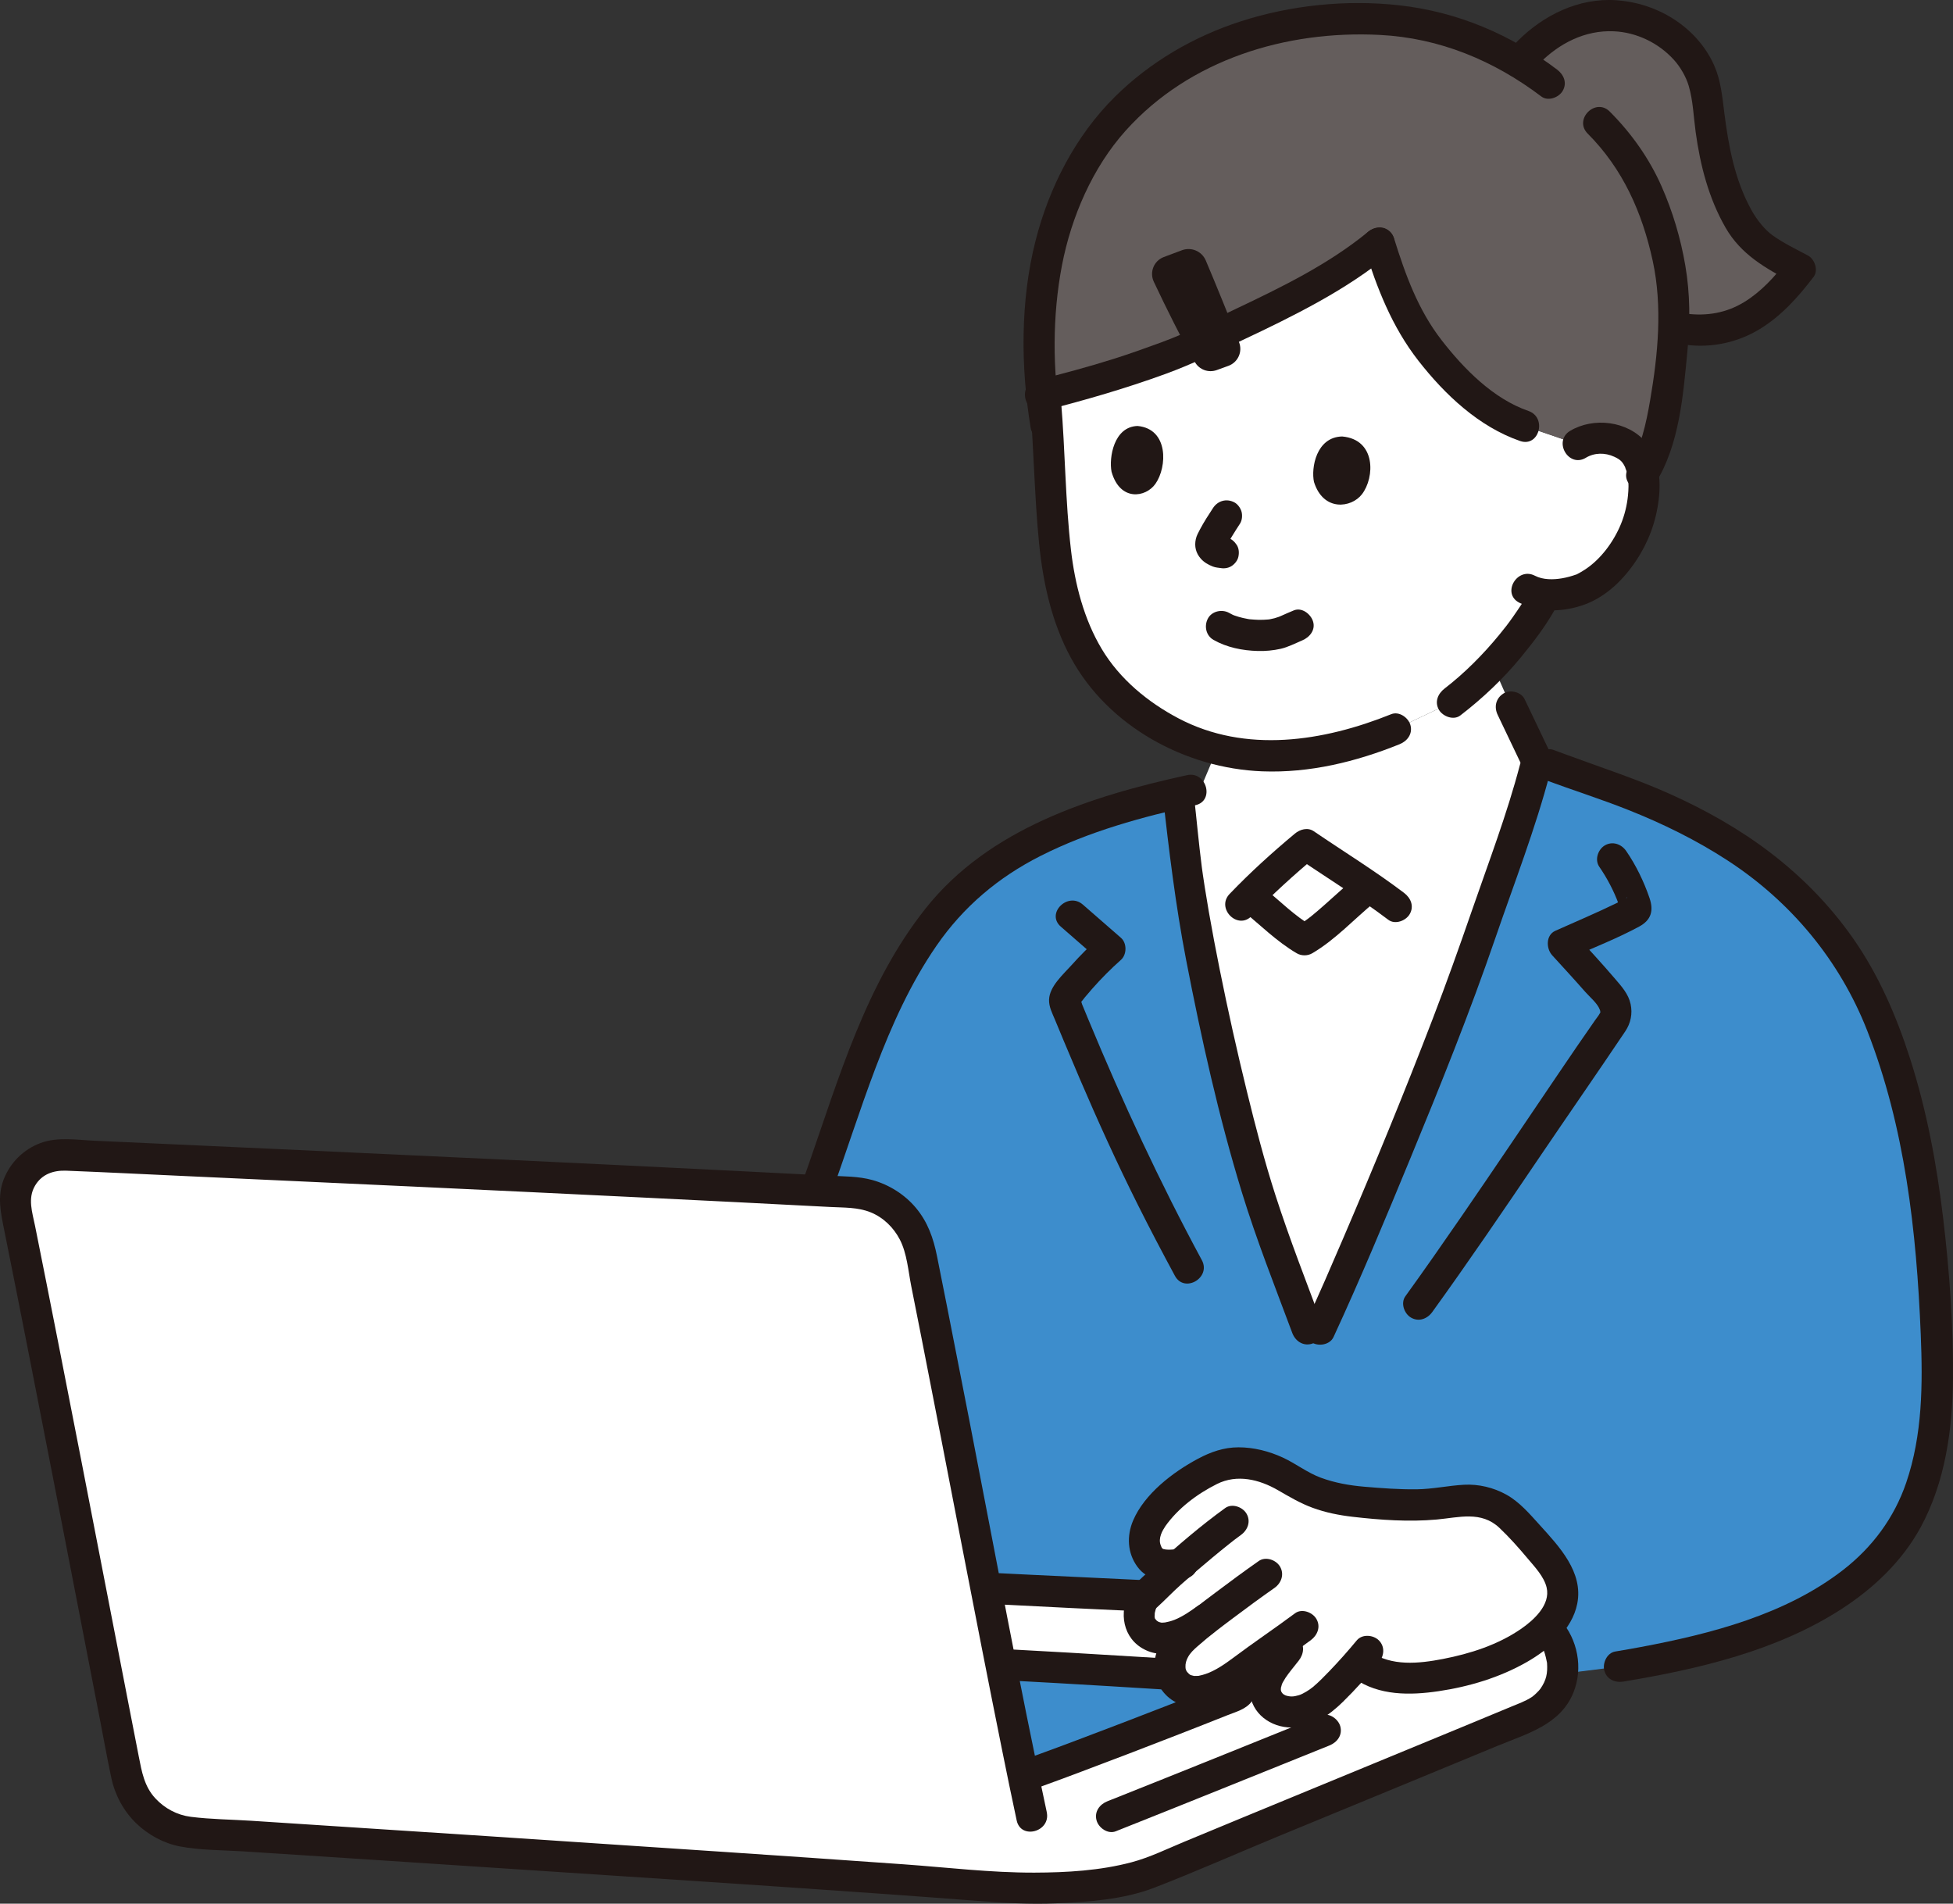 <?xml version="1.0" encoding="UTF-8"?><svg id="b" xmlns="http://www.w3.org/2000/svg" width="300.74" height="293.11" viewBox="0 0 300.74 293.11"><rect x="0" y="0" width="300.74" height="293.11" fill="#333333" stroke="none"/><defs><style>.d{fill:#3d8dcc;}.e{fill:#fff;}.f{fill:none;}.g{fill:#211715;}.h{fill:#645d5c;}</style></defs><g id="c"><path class="e" d="M187.406,115.395c3.2.8,6.59,1.11,10.23.96,1.57-.06,3.09-.2,4.57-.41,3.84-.55,9.01-2.18,12.67-3.67l8.78-4.18c2.39-1.83,4.42-3.7,6.24-5.63l2.81,6.4c1.24,2.59,2.47,5.18,3.7,7.77.11.22.22.44.32.66-.21.64-.36,1.11-.36,1.11l-.12.45c-2.58,8.67-5.75,17.52-8.33,25.05-6.51,19.02-20.13,51.02-24.64,60.75l-1.96-.05c-2.79-7.47-4.2-11.1-6.61-18.1-4.66-13.49-11.73-46.02-12.48-57.18,0,0-.06-.53-.15-1.3"/><path class="e" d="M253.016,72.915c.51,3.21-.41,7.45-1.89,10.1-1.24,2.23-3.11,5.32-6.88,7.37-1.12.6-3.87,1.4-6.43,1.13-.18.49-.33.89-.33.89-.86,1.61-2.88,4.41-2.88,4.41-1.46,1.96-2.99,3.83-4.71,5.65-1.82,1.93-3.85,3.8-6.24,5.63l-8.78,4.18c-3.66,1.49-8.83,3.12-12.67,3.67-1.48.21-3,.35-4.57.41-3.64.15-7.03-.16-10.23-.96-5.4-1.33-10.26-4.03-14.86-8.18-6.99-6.29-9.71-15.82-10.36-26.24-.31-4.98-.54-10.3-.92-15.69l-.23.02c-.25-1.45-.44-2.95-.58-4.47,11.26-2.89,14.44-4.13,20.87-6.49,12.7-5.81,23.44-10.66,31.04-16.96,1.99,6.35,3.53,10.71,6.93,15.37,3.39,4.66,9.33,10.81,15.42,12.83l8.27,2.83c1.49-.97,3.32-1.12,4.81-.82,3.23.65,4.34,2.55,4.77,3.63.21.51.35,1.09.45,1.69Z"/><path class="h" d="M160.426,45.933c.226-2.445.562-4.72.99-6.698,1.585-7.317,5.344-15.459,10.37-20.976,8.705-9.556,21.39-15.114,36.929-15.347,8.334-.125,16.614,1.413,25.239,6.704,11.076-13.441,27.336-5.881,28.773,4.677.914,6.714,1.079,10.84,3.795,17.01,2.795,6.35,5.371,7.267,10.68,10.12-4.262,5.612-9.595,10.384-17.601,9.266l-1.857-.259c-.028.685-.079,1.369-.148,2.051-.448,4.382-1.142,14.534-4.444,20.212l-.583-1.463c-.431-1.082-1.54-2.99-4.777-3.638-1.487-.298-3.312-.143-4.806.822l-8.266-2.825c-6.094-2.025-12.031-8.176-15.426-12.835-3.395-4.659-4.943-9.016-6.926-15.365-7.602,6.293-18.34,11.144-31.041,16.954-6.432,2.36-9.61,3.601-20.88,6.492-.484-5.005-.451-10.26-.022-14.901Z"/><path class="f" d="M229.691,103.757c.585,1.704,1.17,3.409,1.755,5.113.534,1.543,1.069,3.106,1.916,4.508,2.289,3.772,7.15,5.768,11.113,7.705,2.168,1.059,5.103,2.168,7.543,3.167"/><path class="g" d="M230.629,110.077l4.898,10.255c.543,1.136,2.257,1.523,3.284.861,1.167-.752,1.441-2.069.861-3.284-1.633-3.418-3.265-6.837-4.898-10.255-.543-1.136-2.257-1.523-3.284-.861-1.167.752-1.441,2.069-.861,3.284h0Z"/><path class="f" d="M172.058,126.22c3.832-1.452,10.599-3.459,14.209-4.982,2.269-.736,4.356-2.561,5.335-4.74"/><path class="g" d="M244.484,20.569c5.421,5.425,8.4,12.163,10.013,19.584,1.529,7.035.814,14.432-.396,21.477-.609,3.546-1.395,7.262-3.323,10.351-1.64,2.628,2.511,5.04,4.145,2.423,3.693-5.916,4.268-13.575,4.92-20.348.427-4.438.431-8.76-.324-13.171-.714-4.175-1.931-8.277-3.637-12.153-1.906-4.328-4.664-8.216-8.003-11.557-2.186-2.188-5.581,1.205-3.394,3.394h0Z"/><path class="g" d="M186.862,98.52c2.045,1.172,4.491,1.653,6.827,1.714,1.175.031,2.376-.079,3.523-.338.582-.132,1.128-.342,1.677-.574.347-.147.692-.296,1.036-.451.128-.057.255-.116.383-.173.048-.021.691-.289.202-.089,1.158-.472,2.108-1.618,1.676-2.952-.362-1.118-1.707-2.184-2.952-1.676-.679.277-1.346.576-2.015.873-.047.021-.452.188-.178.08.272-.107-.118.041-.167.059-.208.076-.418.142-.632.2-.231.062-.465.113-.7.155-.104.019-.225.021-.325.053.133-.043.464-.05.136-.024-.495.04-.987.068-1.484.061-.48-.007-.954-.055-1.432-.09-.345-.025.444.073.104.017-.117-.02-.235-.036-.352-.056-.26-.045-.52-.097-.777-.157-.439-.102-.874-.226-1.299-.378l-.153-.056c-.197-.078-.2-.077-.01.003.243.003.08.039-.071-.035-.201-.099-.399-.199-.593-.31-1.09-.625-2.675-.291-3.284.861-.604,1.142-.303,2.617.861,3.284h0Z"/><path class="g" d="M202.34,74.211c-.472-2.144.342-6.922,4.338-7.006,5.235.462,5.036,6.302,3.049,8.892-1.627,2.121-5.948,2.704-7.387-1.886Z"/><path class="g" d="M171.166,72.634c-.423-2.149.344-6.944,4.005-7.046,4.793.44,4.585,6.298,2.753,8.905-1.5,2.134-5.46,2.738-6.758-1.859Z"/><path class="g" d="M186.796,78.214c-.71,1.075-1.413,2.17-2.018,3.308-.25.47-.52.955-.635,1.478-.246,1.117,0,2.142.756,3.006.505.576,1.141.935,1.841,1.213.453.18.947.205,1.425.269l-.638-.086c.07.01.14.021.209.034.64.125,1.271.096,1.849-.242.498-.291.973-.862,1.103-1.434.14-.614.11-1.304-.242-1.849-.324-.503-.826-.984-1.434-1.103-.316-.062-.639-.092-.958-.135l.638.086c-.234-.032-.458-.079-.677-.169l.573.242c-.148-.068-.283-.15-.414-.248l.486.375c-.153-.123-.296-.257-.417-.412l.375.486c-.029-.043-.053-.089-.071-.138l.242.573c-.017-.048-.029-.098-.035-.149l.086.638c-.006-.082-.005-.156.003-.238l-.086.638c.024-.143.064-.277.116-.412l-.242.573c.304-.714.745-1.389,1.148-2.049.377-.617.762-1.23,1.161-1.834.332-.503.398-1.281.242-1.849-.153-.557-.584-1.16-1.103-1.434-1.203-.636-2.543-.259-3.284.861h0Z"/><path class="g" d="M224.87,110.163c3.468-2.67,6.617-5.643,9.394-9.03,1.93-2.353,3.833-4.845,5.299-7.522.622-1.137.279-2.617-.861-3.284-1.098-.642-2.659-.28-3.284.861-.702,1.283-1.536,2.495-2.37,3.695-.788,1.132-1.308,1.795-2.178,2.855-2.49,3.038-5.367,5.927-8.423,8.279-1.025.789-1.574,2.064-.861,3.284.59,1.009,2.25,1.657,3.284.861h0Z"/><path class="g" d="M239.772,10.711c-7.155-5.411-15.341-8.892-24.272-9.891-8.112-.908-16.684-.04-24.449,2.471-7.245,2.342-13.955,6.252-19.377,11.62-6.05,5.989-10.128,13.951-12.213,22.162-2.357,9.283-2.296,19.473-.738,28.875.212,1.28,1.796,1.994,2.952,1.676,1.358-.373,1.889-1.669,1.676-2.952-1.283-7.743-1.306-16.089.178-23.808,1.435-7.463,4.712-15.073,9.825-20.763,9.841-10.951,24.703-15.46,39.131-14.724,9.205.469,17.552,3.949,24.865,9.48,1.035.782,2.684.164,3.284-.861.72-1.231.176-2.499-.861-3.284h0Z"/><path class="g" d="M214.24,109.962c-10.431,4.202-22.422,6.095-32.785.634-4.715-2.485-9.033-6.047-11.789-10.652s-4.143-9.999-4.754-15.31c-.867-7.537-.882-15.178-1.511-22.74-.107-1.292-1.026-2.4-2.4-2.4-1.215,0-2.508,1.101-2.4,2.4.601,7.231.685,14.513,1.403,21.732.607,6.099,1.942,12.2,4.883,17.629,5.734,10.584,17.668,17.061,29.503,17.509,7.29.276,14.401-1.464,21.125-4.173,1.201-.484,2.048-1.6,1.676-2.952-.313-1.141-1.743-2.163-2.952-1.676h0Z"/><path class="g" d="M244.198,70.486c1.341-.804,2.948-.813,4.366-.166,1.09.497,1.31.846,1.816,1.847-.367-.726.097.348.145.529.076.29.144.621.178.892.109.885.074,1.812-.012,2.697-.145,1.494-.523,3.039-1.096,4.427-1.114,2.701-3.089,5.4-5.546,6.996-.377.245-.764.475-1.164.68-.541.278.479-.157-.198.082-.695.245-1.41.445-2.136.569-1.337.228-2.931.261-4.187-.392-2.738-1.422-5.168,2.718-2.423,4.145,3.083,1.602,6.921,1.462,10.13.267,3.321-1.237,5.981-3.874,7.907-6.785,1.872-2.829,3.02-5.925,3.436-9.292.382-3.089.075-6.472-2.012-8.925-2.771-3.256-8.036-3.865-11.625-1.715-2.647,1.586-.236,5.738,2.423,4.145h0Z"/><path class="d" d="M203.274,204.658c4.508-9.735,18.133-41.731,24.644-60.755,2.577-7.531,5.748-16.381,8.33-25.046l.118-.45.256-.978c24.369,7.112,44.221,17.023,53.428,41.172,6.089,15.97,7.675,32.936,8.234,49.888.264,8.015-.384,16.245-3.658,23.566-7.333,16.395-29.126,21.88-45.26,24.553,0,0-4.085.511-9.688,1.211.039-.307.056-.627.056-.957,0-4.553-2.687-7.043-6.24-8.169-12.173-.822-32.093-1.75-51.204-2.669-10.935-.525-21.606-1.048-30.407-1.544-3.467-17.884-7.205-37.18-9.803-48.853-1.263-5.675-4.205-11.118-11.303-11.844-1.276-.093-3.025-.205-5.184-.33,6.536-18.036,11.958-40.268,28.405-50.86,8.265-5.322,17.874-8.155,27.408-10.502l.025.223.797,7.014c.749,11.153,7.818,43.691,12.473,57.175,2.417,7.003,3.825,10.636,6.61,18.101"/><path class="g" d="M246.267,133.448c1.212,1.761,2.238,3.709,2.976,5.717.131.356.208.757.358,1.102l.04.164c-.125-.971.134-1.679.778-2.124-.025-.148.343-.173.006-.03-.507.214-.992.534-1.488.776-3.102,1.512-6.286,2.852-9.434,4.263-1.487.666-1.424,2.739-.486,3.769,1.706,1.873,3.425,3.735,5.096,5.639.681.776,1.851,1.73,2.226,2.708.06.156.073.173.091.357.04.418.133-.161-.068.226-.187.36-.471.69-.704,1.022-1.941,2.767-3.839,5.563-5.736,8.36-4.93,7.27-9.825,14.564-14.806,21.799-2.863,4.157-5.751,8.297-8.705,12.39-.759,1.052-.182,2.674.861,3.284,1.21.708,2.523.193,3.284-.861,5.593-7.749,10.968-15.654,16.326-23.566,4.444-6.563,8.974-13.073,13.392-19.652.838-1.247,1.14-2.721.821-4.197-.336-1.557-1.387-2.71-2.39-3.883-2.043-2.389-4.177-4.697-6.293-7.02l-.486,3.769c3.496-1.566,7.116-2.971,10.488-4.796,1.846-.999,2.265-2.431,1.591-4.403-.864-2.528-2.078-5.035-3.592-7.236-.734-1.067-2.106-1.55-3.284-.861-1.057.618-1.599,2.211-.861,3.284h0Z"/><path class="g" d="M185.068,194.021c-6.485-12.017-12.208-24.354-17.438-36.965-.243-.585-.485-1.171-.726-1.756-.092-.224-.185-.448-.277-.673-.151-.368-.142-.932-.359-.341-.27.732.075.109.203-.013.209-.198.38-.465.565-.687.37-.444.746-.885,1.128-1.319,1.393-1.582,2.876-3.074,4.45-4.476.922-.821.937-2.577,0-3.394l-5.867-5.115c-2.319-2.022-5.728,1.36-3.394,3.394l5.867,5.115v-3.394c-1.467,1.307-2.858,2.691-4.167,4.156-1.292,1.447-3.436,3.3-3.509,5.356-.04,1.119.5,2.104.915,3.11.445,1.077.891,2.152,1.34,3.227.807,1.933,1.621,3.862,2.445,5.788,2.809,6.563,5.763,13.061,8.959,19.445,1.845,3.686,3.763,7.336,5.721,10.963,1.468,2.719,5.613.299,4.145-2.423h0Z"/><path class="g" d="M179.032,122.314c.972,8.553,1.978,17.026,3.618,25.488,2.328,12.012,4.993,24.052,8.579,35.758,2.248,7.337,5.087,14.497,7.769,21.682.453,1.214,1.623,2.041,2.952,1.676,1.166-.32,2.132-1.732,1.676-2.952-2.468-6.612-5.05-13.201-7.216-19.921-1.694-5.257-3.081-10.615-4.397-15.977-1.531-6.238-2.928-12.51-4.194-18.808-.59-2.936-1.151-5.878-1.665-8.828-.225-1.291-.44-2.583-.642-3.877-.093-.596-.183-1.192-.27-1.788-.035-.244-.07-.488-.104-.732-.022-.159-.044-.317-.066-.476.035.255.015.115-.007-.057-.479-3.718-.809-7.462-1.232-11.188-.146-1.288-.998-2.4-2.4-2.4-1.184,0-2.547,1.104-2.4,2.4h0Z"/><path class="g" d="M205.347,205.869c4.182-9.043,8.013-18.259,11.812-27.468,4.64-11.245,9.193-22.55,13.141-34.059,2.872-8.373,6.134-16.728,8.38-25.297.784-2.991-3.845-4.266-4.629-1.276-1.993,7.602-4.838,15.035-7.403,22.458-1.924,5.569-3.905,11.112-6.016,16.614-4.362,11.371-8.999,22.639-13.8,33.832-1.834,4.276-3.679,8.551-5.632,12.774-.544,1.176-.332,2.586.861,3.284,1.036.606,2.737.321,3.284-.861h0Z"/><path class="g" d="M192.741,141.032c3.164-3.301,6.534-6.351,10.043-9.28l-2.908.375c4.642,3.16,9.43,6.104,13.911,9.497,1.034.783,2.684.164,3.284-.861.72-1.231.176-2.499-.861-3.284-4.481-3.393-9.269-6.337-13.911-9.497-.935-.637-2.123-.28-2.908.375-3.51,2.928-6.879,5.979-10.043,9.28-2.138,2.23,1.251,5.629,3.394,3.394h0Z"/><path class="g" d="M250.005,258.912c11.549-1.921,23.554-4.716,33.518-11.136,4.969-3.201,9.394-7.39,12.238-12.622,3.773-6.942,4.911-15.076,4.974-22.879.067-8.228-.539-16.561-1.512-24.728-.989-8.297-2.526-16.54-5.077-24.507-2.107-6.579-4.862-12.962-8.846-18.634-3.525-5.018-7.789-9.371-12.652-13.096-4.754-3.64-9.992-6.587-15.446-9.04-5.182-2.33-10.546-4.06-15.865-6.024l-2.116-.781c-1.216-.449-2.63.502-2.952,1.676-.368,1.341.456,2.502,1.676,2.952,4.238,1.565,8.546,2.932,12.746,4.597,5.345,2.118,10.544,4.672,15.365,7.814,9.719,6.334,17.24,15.365,21.475,26.193,5.818,14.874,7.594,30.905,8.242,46.75.316,7.708.277,15.475-2.244,22.86-1.846,5.407-5.229,9.95-9.738,13.441-8.85,6.851-20.32,9.817-31.129,11.844-1.309.245-2.62.474-3.934.693-1.28.213-1.994,1.796-1.676,2.952.373,1.357,1.669,1.89,2.952,1.676h0Z"/><path class="g" d="M117.664,206.407c4.096-6.937,7.335-14.35,10.092-21.911,2.432-6.668,4.554-13.444,7.073-20.08,2.487-6.549,5.386-13.011,9.376-18.797,4.146-6.011,9.511-10.533,16.014-13.825,7.473-3.783,15.697-6.032,23.849-7.813,3.016-.659,1.74-5.287-1.276-4.629-14.789,3.229-30.476,8.221-40.241,20.5-9.209,11.579-13.373,26.118-18.176,39.864-2.932,8.392-6.327,16.597-10.857,24.267-1.574,2.666,2.573,5.084,4.145,2.423h0Z"/><path class="e" d="M39.544,282.794c-3.284-.213-6.555-.424-9.804-.634-5.086-.328-9.304-4.034-10.282-9.036-5.307-27.13-11.579-59.983-16.976-86.746-.918-4.554,2.683-8.758,7.323-8.55,42.519,1.905,93.367,4.282,121.484,5.787,5.11.274,9.382,3.965,10.392,8.982,3.22,15.996,6.873,35.006,10.164,51.936.032-.005.048-.004.048-.004,6.611.351,44.845,2.103,80.985,3.908,8.696.434,10.774,12.36,2.736,15.707-18.339,7.638-36.346,14.963-58.532,24.202-5.417,2.085-16.132,2.753-23.35,2.188-15.967-1.3-66.31-4.641-114.188-7.741Z"/><path class="d" d="M175.272,257.498c-7.654-.463-15.664-.935-20.673-1.196l-.423-.022c1.238,6.35,2.392,12.206,3.385,17.078.156.008.238.014.238.014.527.04,21.74-8.021,32.417-12.333,1.362-.55,1.036-2.563-.431-2.654-3.87-.238-9.103-.56-14.514-.887Z"/><path class="e" d="M8.931,177.867c43.506,1.916,108.507,4.941,121.847,5.916"/><path class="g" d="M161.19,279.016c-4.301-19.992-7.99-40.121-11.896-60.193-1.134-5.827-2.273-11.652-3.425-17.475-.523-2.643-1.049-5.286-1.579-7.928-.559-2.783-1.418-5.259-3.267-7.464-1.712-2.041-4.108-3.545-6.671-4.26-2.175-.607-4.518-.561-6.759-.678-4.666-.245-9.333-.483-14-.718-23.603-1.186-47.211-2.291-70.819-3.376-6.32-.291-12.64-.579-18.959-.865-3.06-.139-6.121-.277-9.181-.414-2.745-.123-5.763-.636-8.401.352-2.609.978-4.621,2.969-5.647,5.553-1.05,2.644-.471,5.196.069,7.878,1.239,6.167,2.462,12.338,3.677,18.51,2.499,12.699,4.962,25.405,7.426,38.111,1.203,6.206,2.407,12.413,3.614,18.619.59,3.032,1.131,6.078,1.775,9.099.561,2.634,1.898,5.112,3.844,6.984,1.833,1.763,4.208,3.065,6.714,3.545,3.148.603,6.491.551,9.684.758,6.503.421,13.007.843,19.51,1.267,12.745.831,25.49,1.668,38.234,2.516,18.459,1.229,36.924,2.422,55.369,3.842,4.027.31,8.026.541,12.07.374,5-.207,10.435-.572,15.149-2.392,6.445-2.488,12.782-5.308,19.169-7.944,5.741-2.37,11.485-4.734,17.227-7.1,5.485-2.26,10.97-4.522,16.45-6.795,4.56-1.891,9.709-3.231,11.726-8.225,1.517-3.757.663-8.213-2.034-11.215-3.659-4.073-9.501-3.451-14.469-3.696-22.437-1.109-44.878-2.155-67.317-3.232-2.193-.105-4.387-.208-6.58-.324-3.087-.163-3.078,4.637,0,4.8,17.316.916,34.643,1.652,51.963,2.487,6.523.314,13.046.632,19.569.953,3.197.158,6.405.256,9.598.478,1.467.102,2.753.758,3.761,1.841.21.226.796,1.116.97,1.515.163.375.46,1.666.47,1.817.112,1.659-.11,2.675-1.018,3.997-.191.278-.942,1.024-1.315,1.269-.986.649-2.107,1.042-3.191,1.493-2.654,1.103-5.308,2.204-7.964,3.302-11.101,4.592-22.215,9.152-33.317,13.741-3.036,1.255-6.072,2.512-9.106,3.772-2.649,1.1-5.279,2.398-8.058,3.136-4.843,1.288-9.983,1.583-14.974,1.598-6.722.019-13.493-.808-20.194-1.286-9.309-.664-18.62-1.3-27.932-1.928-24.135-1.63-48.273-3.207-72.413-4.769-3.101-.201-6.28-.219-9.362-.611-2.116-.269-4.028-1.296-5.47-2.855-1.681-1.818-2.078-4.073-2.537-6.42-.57-2.918-1.138-5.837-1.706-8.755-2.396-12.319-4.777-24.641-7.175-36.96-2.336-11.999-4.685-23.995-7.091-35.98-.42-2.091-1.174-4.229-.005-6.208,1.054-1.785,2.846-2.384,4.823-2.306,5.973.234,11.945.537,17.916.809,23.713,1.078,47.425,2.179,71.134,3.337,9.538.466,19.076.94,28.613,1.442,2.069.109,4.216.026,6.17.814,1.968.794,3.544,2.333,4.513,4.201,1.11,2.139,1.296,4.859,1.762,7.198.537,2.691,1.069,5.384,1.6,8.076,4.152,21.077,8.119,42.191,12.368,63.248.735,3.644,1.481,7.285,2.263,10.919.649,3.018,5.278,1.741,4.629-1.276h0Z"/><path class="g" d="M203.437,264.127c-10.964,4.413-21.918,8.853-32.903,13.213-1.204.478-2.047,1.605-1.676,2.952.315,1.146,1.741,2.157,2.952,1.676,10.985-4.36,21.939-8.799,32.903-13.213,1.202-.484,2.048-1.601,1.676-2.952-.314-1.141-1.743-2.163-2.952-1.676h0Z"/><path class="g" d="M154.599,258.702c10.868.567,21.731,1.255,32.594,1.923.588.036,1.177.072,1.765.109.25.015.475-.007.468.008l-.417-.242c-.293-.279-.388-.616-.286-1.012.107-.375.917-.731.382-.573-.207.061-.41.165-.611.246-.558.224-1.116.446-1.674.668-2.318.922-4.641,1.832-6.966,2.736-4.682,1.821-9.373,3.62-14.075,5.39-1.986.747-3.972,1.491-5.968,2.213-.589.213-1.179.427-1.773.627-.461.155-1.376.209-.238.177-3.082.088-3.095,4.888,0,4.8.958-.027,1.919-.485,2.803-.801,1.853-.664,3.697-1.353,5.54-2.045,5.161-1.936,10.309-3.91,15.445-5.911,2.478-.965,4.953-1.936,7.423-2.922,1.305-.521,2.837-.907,3.709-2.079,1.092-1.466.967-3.587-.318-4.908-1.156-1.189-2.78-1.131-4.31-1.225-1.374-.085-2.748-.169-4.122-.253-3.142-.193-6.284-.384-9.426-.574-6.647-.401-13.295-.805-19.946-1.152-3.087-.161-3.078,4.639,0,4.8h0Z"/><path class="e" d="M181.082,229.805c-1.348,1.128-2.54,2.354-3.371,3.549-1.092,1.322-2.544,4.234-.401,6.782.87,1.034,2.751.933,4.485.71-2.271,1.97-4.378,3.9-5.522,5.146-.691.752-1.476,3.301-.208,4.847,1.213,1.48,2.81,1.481,3.706,1.348,1.164-.174,2.354-.668,3.483-1.296-.998,1.187-1.677,2-1.677,2-1.48,1.771-2.096,4.522-.435,6.287,2.834,3.013,7.63.105,11.167-2.783,3.169-2.372,6.135-4.206,9.353-6.707-1.777,2.267-3.551,4.539-5.325,6.81-.808,1.034-1.445,2.213-1.502,3.516-.06,1.374.808,2.667,2.08,3.19,1.595.657,3.435.43,4.941-.38,1.384-.745,2.528-1.754,3.631-2.875,1.492-1.516,2.602-2.709,3.733-4.014,3.263,2.801,7.877,2.729,11.858,2.116,4.247-.654,8.572-1.907,12.365-3.958,4.539-2.454,9.623-7.238,5.986-12.574-1.877-2.754-4.191-5.276-6.55-7.693-2.276-2.332-5.575-3.258-8.778-2.656-4.873.916-9.954.494-14.924.064-2.504-.217-4.912-.755-7.235-1.714-2.341-.966-4.064-2.489-6.439-3.367-2.437-.901-5.507-1.307-7.864-.382-2.061.81-4.491,2.308-6.554,4.035Z"/><path class="g" d="M188.664,232.198c-3.777,2.73-7.351,5.805-10.805,8.929-1.426,1.29-3.359,2.719-4.162,4.511-1.499,3.344-.428,7.242,3.171,8.616,3.442,1.314,7.237-.859,9.956-2.82,1.05-.757,1.56-2.089.861-3.284-.607-1.037-2.227-1.623-3.284-.861-1.097.791-2.266,1.603-3.525,2.111-.562.227-1.152.353-1.745.471.475-.095.241-.048-.103-.032-.094.004-.189-.008-.283-.01.225.005.292.079.033-.002-.104-.032-.211-.056-.315-.087-.348-.102.269.166-.064-.031-.264-.156-.241-.144-.343-.248-.029-.03-.268-.374-.15-.105-.047-.107-.071-.231-.099-.344-.092-.368-.002.309-.011-.07-.003-.133.061-.846-.012-.416.038-.221.113-.431.16-.65.092-.431-.139.253.1-.237.232-.477-.209.155.02-.053,1.287-1.167,2.484-2.439,3.784-3.599,1.614-1.441,3.26-2.848,4.926-4.229.871-.722,1.747-1.436,2.634-2.138.176-.139.352-.278.528-.416.095-.075.191-.149.287-.223-.122.094-.309.235-.077.061.313-.235.625-.472.942-.701,1.049-.758,1.56-2.088.861-3.284-.606-1.036-2.228-1.624-3.284-.861h0Z"/><path class="g" d="M196.591,252.302c-1.853,2.373-4.379,4.898-4.144,8.167.243,3.376,3.217,5.521,6.46,5.52,3.112-.002,5.743-1.859,7.883-3.951,1.959-1.916,3.789-3.968,5.537-6.077.827-.997.977-2.417,0-3.394-.851-.851-2.563-1.003-3.394,0-1.351,1.63-2.752,3.212-4.221,4.737-.814.845-1.63,1.688-2.53,2.442-.539.451-1.532,1.072-2.15,1.259-.843.255-1.411.292-2.24-.021.342.129-.232-.149-.268-.173.344.235-.14-.169-.184-.221.284.337-.072-.164-.115-.26.188.422-.019-.169-.033-.275.066.502.043-.191.06-.298-.061.385.109-.292.13-.364.1-.275.115-.322.047-.142l.117-.231c.132-.225.256-.453.4-.671.52-.788,1.344-1.763,2.038-2.652.797-1.02.995-2.399,0-3.394-.83-.83-2.592-1.027-3.394,0h0Z"/><path class="g" d="M182.037,238.413c-.816.106-1.688.253-2.513.167-.551-.058-.6-.159-.794-.675-.204-.542-.14-1.086.044-1.626.088-.258.195-.479.327-.718.059-.107.45-.716.305-.51,1.984-2.82,4.937-5.029,7.997-6.56,3.095-1.548,6.515-.705,9.392.957,1.745,1.008,3.425,2.008,5.327,2.707,1.991.732,4.066,1.145,6.17,1.388,4.262.492,8.672.807,12.953.418,3.409-.31,6.843-1.369,9.653,1.289,1.539,1.456,2.971,3.072,4.331,4.694,1.083,1.292,2.539,2.803,2.935,4.486.628,2.669-1.998,5.036-3.965,6.387-3.56,2.444-7.796,3.801-12.004,4.615-3.733.722-7.932,1.161-11.215-1.128-1.064-.742-2.666-.195-3.284.861-.699,1.196-.205,2.54.861,3.284,3.801,2.649,8.569,2.596,12.965,1.945,4.707-.697,9.435-2.113,13.582-4.482,3.38-1.931,6.978-4.975,7.775-8.988.964-4.855-2.761-8.788-5.772-12.111-1.545-1.705-3.113-3.553-5.15-4.686-1.96-1.09-4.271-1.643-6.514-1.52-2.458.135-4.842.676-7.323.703-2.667.029-5.33-.17-7.985-.395-2.311-.196-4.552-.586-6.737-1.39-2.092-.77-3.858-2.184-5.876-3.112-2.117-.973-4.464-1.57-6.804-1.569-2.25.001-4.271.709-6.235,1.757-3.894,2.078-8.248,5.416-9.993,9.509-1.01,2.37-.889,5.017.661,7.129,1.655,2.255,4.336,2.304,6.883,1.973,1.285-.167,2.4-.984,2.4-2.4,0-1.167-1.106-2.568-2.4-2.4h0Z"/><path class="g" d="M193.828,240.356c-2.236,1.566-4.436,3.185-6.616,4.828-2.212,1.667-4.472,3.326-6.52,5.196-2.55,2.327-4.046,6.438-1.979,9.567,2.608,3.949,7.438,3.175,11.015,1.168,2.05-1.15,3.828-2.708,5.739-4.064,2.124-1.506,4.288-2.952,6.377-4.507,1.038-.773,1.567-2.077.861-3.284-.599-1.023-2.238-1.64-3.284-.861-3.156,2.35-6.426,4.538-9.574,6.899-1.264.948-2.741,1.95-4.159,2.432-.351.119-.709.223-1.074.29-.43.079.275-.01-.146.017-.17.011-.339.007-.509.008-.405.001.288.078-.101-.002-.12-.025-.241-.052-.357-.09-.284-.091-.2-.039-.466-.278-.4-.36-.469-.649-.484-.965-.028-.574.104-1.04.392-1.569.356-.652.842-1.109,1.488-1.676,1.914-1.681,3.516-2.868,5.404-4.288,2.115-1.591,4.248-3.16,6.416-4.678,1.06-.743,1.553-2.1.861-3.284-.614-1.049-2.217-1.608-3.284-.861h0Z"/><path class="f" d="M185.099,120.869l1.626-3.851"/><path class="g" d="M237.026,9.777c3.095-3.12,7.043-5.151,11.48-4.959,3.493.151,6.893,1.785,9.255,4.392.997,1.1,1.871,2.618,2.281,4.003.674,2.277.749,4.766,1.07,7.11.699,5.113,2.003,10.191,4.591,14.705,2.405,4.196,6.167,6.258,10.288,8.466l-.861-3.284c-1.829,2.392-3.949,4.713-6.536,6.295-2.776,1.698-5.783,2.193-8.993,1.783-1.288-.165-2.4,1.221-2.4,2.4,0,1.434,1.108,2.235,2.4,2.4,3.979.509,7.99-.342,11.415-2.438,3.329-2.037,5.911-4.948,8.258-8.017.769-1.006.175-2.729-.861-3.284-1.841-.987-3.759-1.895-5.462-3.116-1.204-.863-2.425-2.391-3.272-3.927-2.557-4.637-3.503-9.798-4.16-14.988-.316-2.495-.529-4.906-1.547-7.228-.799-1.822-1.981-3.485-3.398-4.881-3.108-3.061-7.276-4.852-11.61-5.167-5.826-.423-11.3,2.276-15.331,6.339-2.178,2.195,1.214,5.591,3.394,3.394h0Z"/><path class="g" d="M210.672,35.692c-6.083,4.998-13.334,8.531-20.406,11.886-3.745,1.776-7.492,3.686-11.384,5.115-2.411.885-4.827,1.752-7.275,2.528-3.983,1.263-8.026,2.331-12.072,3.369-2.99.767-1.723,5.397,1.276,4.629,6.338-1.625,12.59-3.424,18.735-5.672,4.011-1.468,7.86-3.341,11.726-5.154,3.959-1.858,7.898-3.771,11.722-5.898,3.892-2.165,7.629-4.577,11.073-7.407,1.002-.823.854-2.541,0-3.394-.991-.991-2.389-.826-3.394,0h0Z"/><path class="g" d="M210.054,38.027c1.977,6.316,4.265,12.262,8.371,17.523,4.069,5.214,9.303,10.159,15.657,12.353,2.926,1.01,4.183-3.625,1.276-4.629-5.41-1.868-9.946-6.484-13.379-10.912-3.617-4.666-5.552-10.038-7.297-15.612-.92-2.938-5.555-1.684-4.629,1.276h0Z"/><path class="g" d="M177.671,43.377c1.934,4.094,4.244,8.779,6.35,12.403.671,1.154,2.075,1.653,3.333,1.205.587-.209,1.221-.439,1.824-.662,1.461-.542,2.194-2.173,1.626-3.624-1.35-3.447-3.693-9.23-5.131-12.6-.604-1.414-2.208-2.105-3.651-1.575-.902.332-1.91.71-2.825,1.059-1.518.58-2.218,2.325-1.524,3.794Z"/><path class="g" d="M191.27,140.137c2.763,2.254,5.304,4.812,8.396,6.631.738.434,1.685.434,2.423,0,3.606-2.124,6.471-5.303,9.691-7.931,1.005-.82.851-2.543,0-3.394-.994-.994-2.387-.822-3.394,0-1.496,1.221-2.904,2.547-4.354,3.822-1.557,1.369-2.652,2.349-4.366,3.359h2.423c-2.735-1.609-4.959-3.869-7.424-5.88-1.004-.819-2.412-.982-3.394,0-.845.845-1.009,2.571,0,3.394h0Z"/></g></svg>